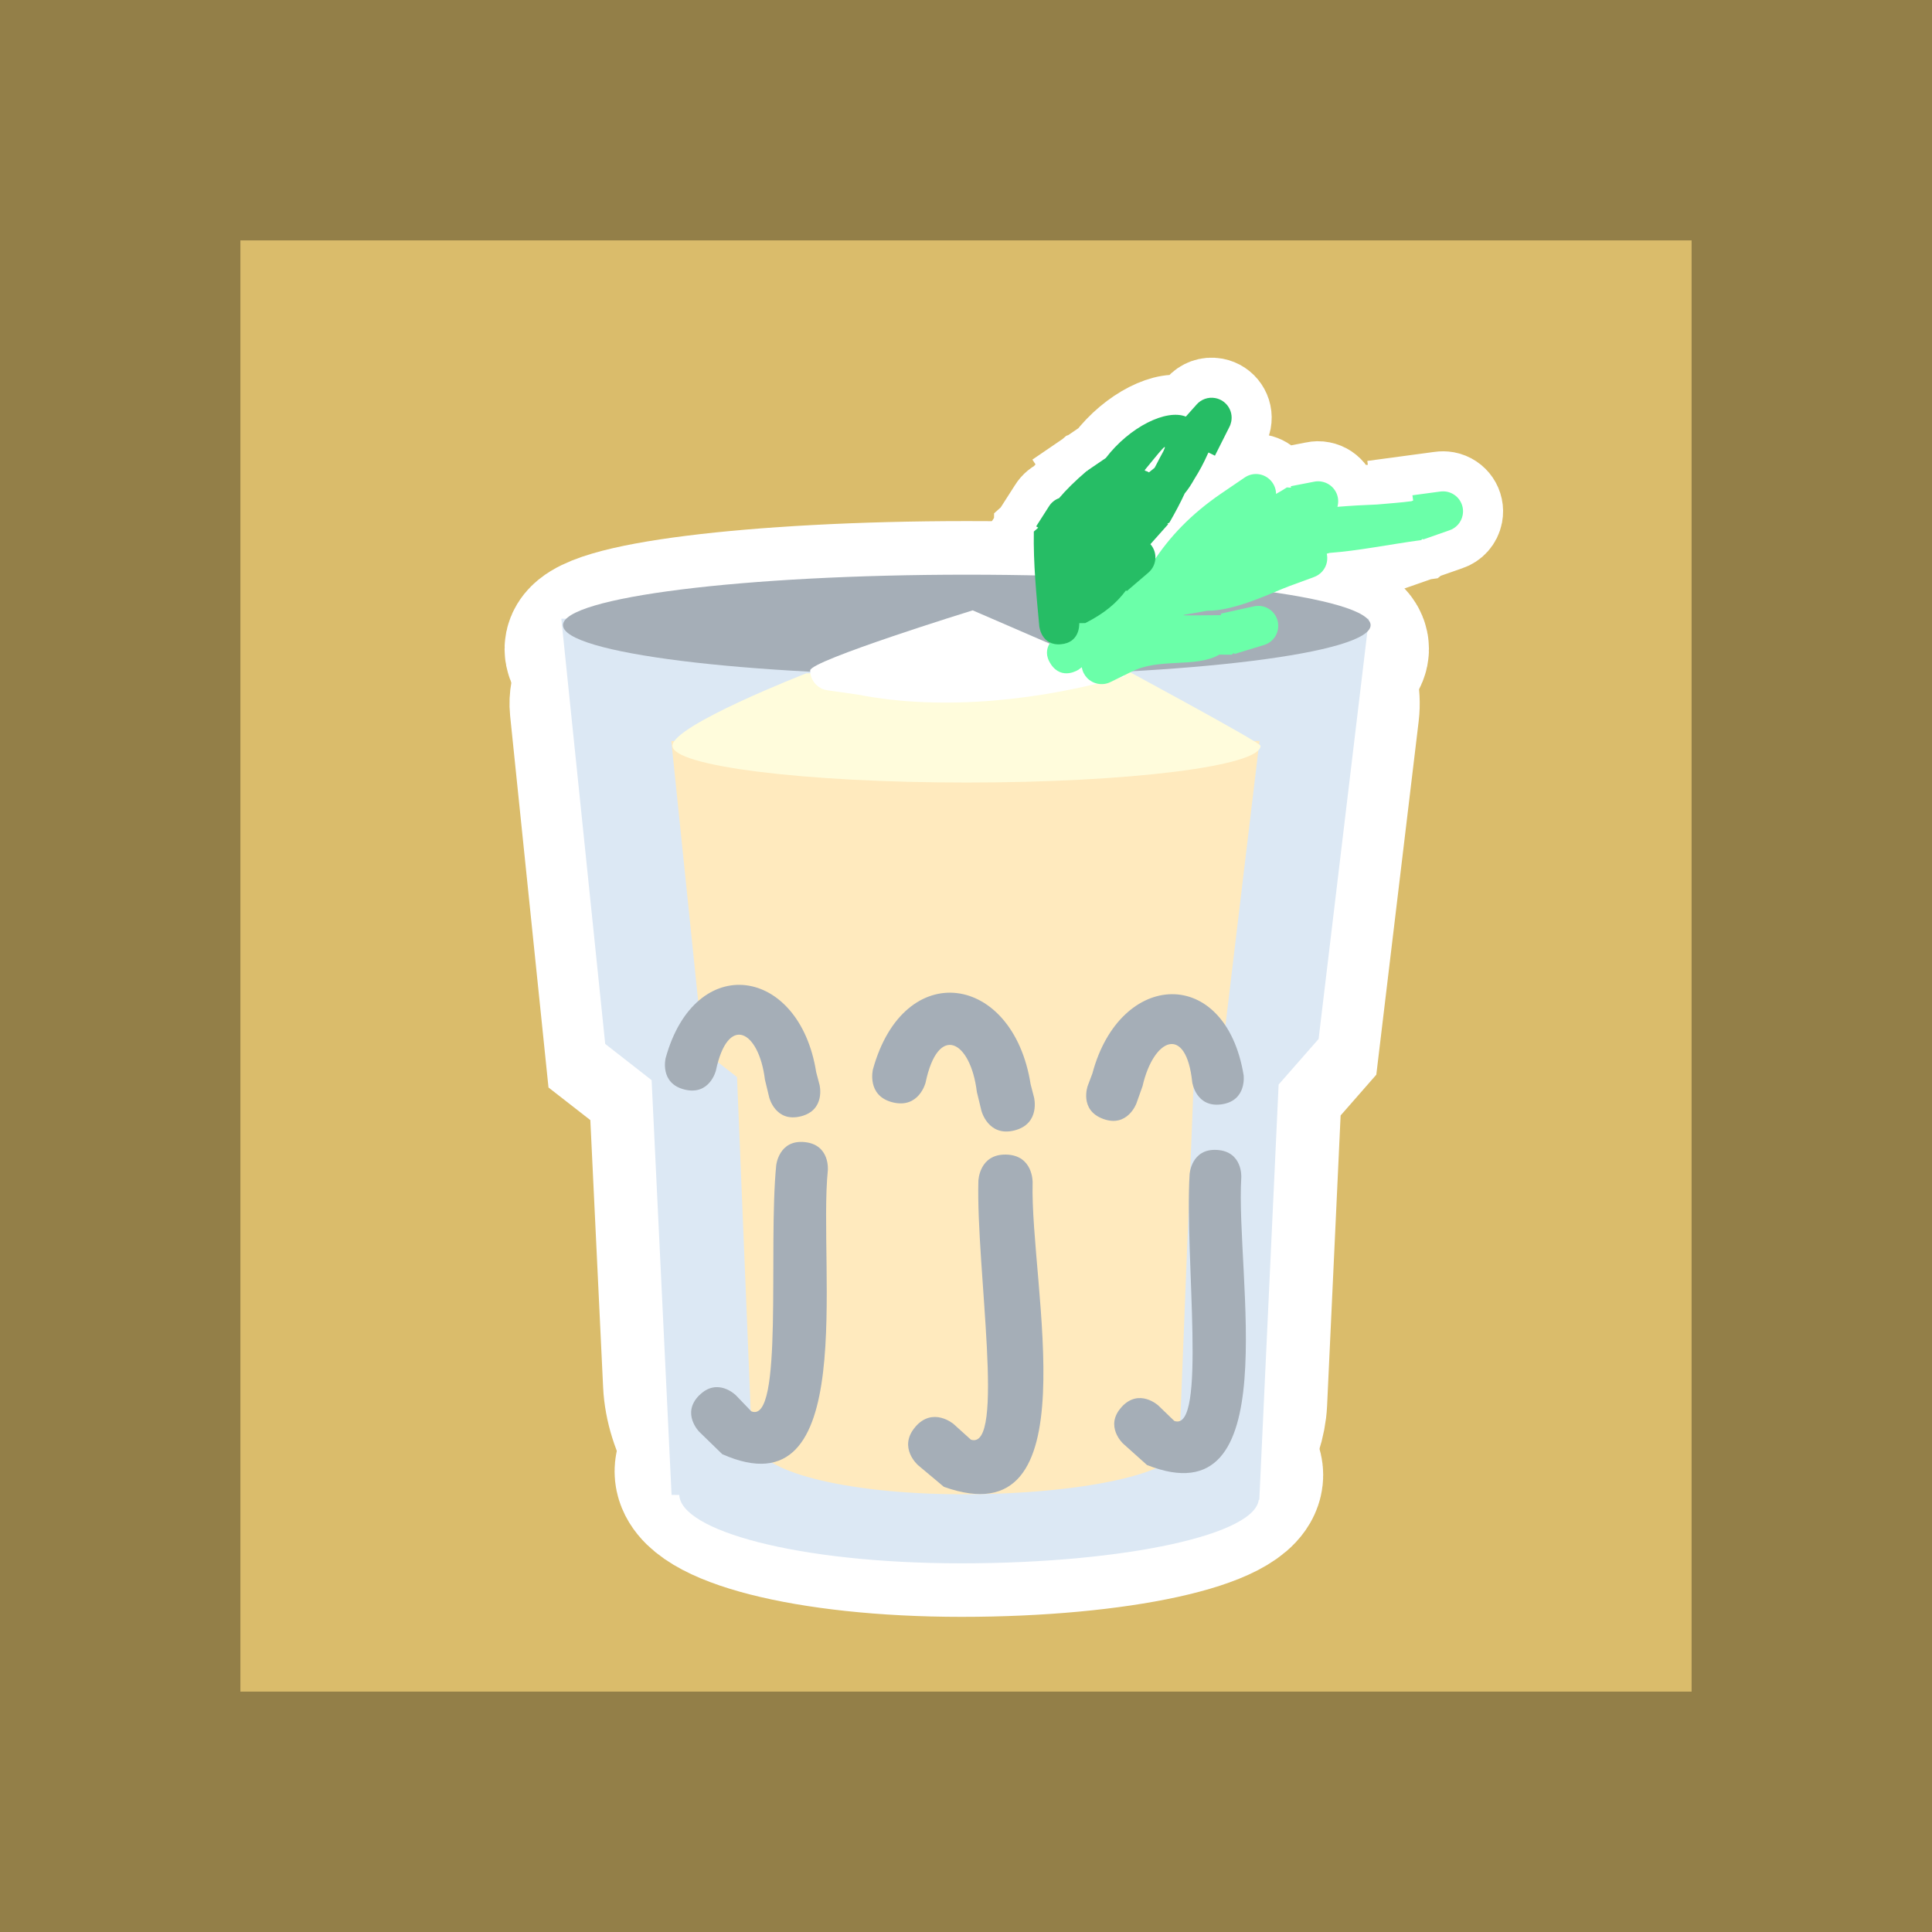 <svg version="1.1" xmlns="http://www.w3.org/2000/svg" xmlns:xlink="http://www.w3.org/1999/xlink" width="24.111" height="24.111" viewBox="0,0,24.111,24.111"><rect x="0" y="0" width="24.111" height="24.111" fill="#333333" stroke="none"/><g transform="translate(-227.945,-167.967)"><g data-paper-data="{&quot;isPaintingLayer&quot;:true}" fill-rule="nonzero" stroke-linecap="butt" stroke-linejoin="miter" stroke-miterlimit="10" stroke-dasharray="" stroke-dashoffset="0" style="mix-blend-mode: normal"><path d="M229.445,190.578v-21.111h21.111v21.111z" fill="#dabc6b" stroke="#937f48" stroke-width="3"/><path d="M241.06,176.256c-0.141,-0.207 0.066,-0.347 0.066,-0.347l0.096,-0.062c0.246,-0.12 0.403,-0.277 0.603,-0.36c0.012,-0.02 0.023,-0.041 0.036,-0.06l-0.005,-0.004l0.029,-0.034c0.014,-0.02 0.028,-0.041 0.042,-0.06l0.01,-0.005l-0.004,-0.003l0.212,-0.238c0.045,-0.052 0.11,-0.085 0.181,-0.087c0.217,-0.337 0.49,-0.616 0.852,-0.865l0.301,-0.205c0.053,-0.036 0.119,-0.052 0.187,-0.039c0.119,0.023 0.203,0.127 0.204,0.244c0.051,-0.029 0.097,-0.056 0.135,-0.081l0.052,0.003l-0.003,-0.018l0.288,-0.056c0.032,-0.007 0.066,-0.008 0.1,-0.001c0.136,0.026 0.225,0.156 0.199,0.292c-0.001,0.007 -0.003,0.015 -0.005,0.022c0.17,-0.014 0.337,-0.023 0.495,-0.029c0.155,-0.014 0.303,-0.024 0.428,-0.041l0.022,-0.008l-0.009,-0.066l0.342,-0.046c0.028,-0.004 0.057,-0.004 0.086,0.001c0.136,0.026 0.225,0.156 0.199,0.292c-0.018,0.093 -0.084,0.164 -0.168,0.191l-0.326,0.114l-0.003,-0.01l-0.021,0.017c-0.422,0.058 -0.778,0.133 -1.143,0.16c-0.012,0.003 -0.023,0.006 -0.035,0.01c0.007,0.032 0.008,0.067 0.002,0.102c-0.017,0.091 -0.082,0.161 -0.163,0.19l-0.3,0.11c-0.208,0.076 -0.677,0.314 -1.034,0.31c-0.345,0.068 -0.496,0.06 0.176,0.055l-0.004,-0.019l0.408,-0.09c0.034,-0.008 0.07,-0.01 0.106,-0.003c0.136,0.026 0.225,0.156 0.199,0.292c-0.018,0.096 -0.089,0.169 -0.178,0.194l-0.365,0.111l-0.004,-0.014l-0.03,0.022c-0.053,0.001 -0.104,0 -0.153,-0.001c-0.303,0.174 -0.751,0.031 -1.111,0.221l-0.247,0.121c-0.047,0.024 -0.103,0.033 -0.159,0.022c-0.106,-0.02 -0.184,-0.104 -0.2,-0.205c-0.002,0.001 -0.003,0.001 -0.005,0.002l-0.034,0.026c0,0 -0.207,0.141 -0.347,-0.066z" fill="#6bffa9" stroke="#ffffff" stroke-width="1"/><path d="M241.414,175.744c0.001,0.045 -0.006,0.242 -0.227,0.263c-0.249,0.023 -0.272,-0.226 -0.272,-0.226c-0.037,-0.4 -0.075,-0.779 -0.068,-1.18l0.055,-0.049l-0.026,-0.016l0.158,-0.247c0.03,-0.049 0.075,-0.086 0.128,-0.105c0.087,-0.103 0.201,-0.216 0.344,-0.338l0.014,-0.005l-0.002,-0.003l0.227,-0.155c0.297,-0.388 0.753,-0.614 0.999,-0.517l0.132,-0.148c0.056,-0.066 0.145,-0.1 0.236,-0.083c0.136,0.026 0.225,0.156 0.199,0.292c-0.005,0.025 -0.013,0.049 -0.025,0.071l-0.179,0.356l-0.08,-0.04c-0.004,0.006 -0.007,0.013 -0.01,0.019c-0.049,0.111 -0.105,0.215 -0.166,0.311c-0.037,0.066 -0.076,0.127 -0.121,0.181c-0.051,0.111 -0.115,0.232 -0.191,0.364l-0.025,0.013l0.009,0.008l-0.212,0.238c-0.003,0.003 -0.006,0.007 -0.009,0.01c0.049,0.056 0.073,0.133 0.058,0.211c-0.011,0.059 -0.042,0.109 -0.084,0.145l-0.269,0.23l-0.009,-0.01c-0.119,0.159 -0.264,0.284 -0.509,0.409zM242.353,173.807c0.007,-0.012 0.013,-0.024 0.019,-0.035c0.029,-0.057 0.059,-0.114 0.091,-0.172c0.065,-0.136 -0.039,-0.001 -0.23,0.231c-0,0.003 -0,0.006 -0.001,0.009c0.018,0.005 0.035,0.013 0.052,0.022c0.023,-0.019 0.046,-0.037 0.068,-0.055z" fill="#26bd65" stroke="#ffffff" stroke-width="1"/><g stroke="#ffffff" stroke-width="2"><path d="M236.289,181.439l-0.548,-0.427c0,0 -0.347,-3.36 -0.435,-4.215c-0.039,-0.374 0.385,-0.807 0.856,-0.807c1.139,0 5.959,0 7.841,0c0.47,0 0.701,0.466 0.654,0.858c-0.103,0.859 -0.492,4.105 -0.492,4.105l-0.472,0.539c0,0 -0.145,3.109 -0.185,3.972c-0.019,0.418 -0.31,0.928 -0.594,0.926c-0.747,-0.006 -4.155,-0.034 -5.666,-0.047c-0.444,-0.004 -0.754,-0.629 -0.777,-1.106c-0.043,-0.886 -0.182,-3.798 -0.182,-3.798z" fill="#dce8f4"/><path d="M244.778,176.067c0,0.329 -2.135,0.597 -4.768,0.597c-2.633,0 -4.768,-0.267 -4.768,-0.597c0,-0.329 2.135,-0.597 4.768,-0.597c2.633,0 4.768,0.267 4.768,0.597z" fill="#a5aeb7"/><path d="M243.458,186.375c0,0.426 -1.573,0.77 -3.512,0.77c-1.94,0 -3.331,-0.39 -3.331,-0.816c0,-0.426 1.391,-0.725 3.331,-0.725c1.94,0 3.512,0.345 3.512,0.77z" fill="#dce8f4"/></g><g stroke="none" stroke-width="0"><path d="M236.077,181.447l-0.579,-0.452l-0.548,-5.307h10.079l-0.628,5.245l-0.499,0.569l-0.241,5.182l-7.335,-0.061z" fill="#dce8f4"/><path d="M245.05,175.769c0,0.348 -2.256,0.63 -5.039,0.63c-2.783,0 -5.04,-0.282 -5.04,-0.63c0,-0.348 2.256,-0.63 5.04,-0.63c2.783,0 5.039,0.282 5.039,0.63z" fill="#a5aeb7"/><path d="M243.655,186.663c0,0.45 -1.662,0.814 -3.712,0.814c-2.05,0 -3.521,-0.412 -3.521,-0.862c0,-0.45 1.47,-0.766 3.521,-0.766c2.05,0 3.712,0.365 3.712,0.814z" fill="#dce8f4"/></g><g stroke="none" stroke-width="0"><path d="M237.143,181.409l-0.421,-0.329l-0.399,-3.865h7.34l-0.457,3.82l-0.363,0.415l-0.176,4.444l-5.342,-0.044z" fill="#ffeabe"/><path d="M243.677,177.274c0,0.254 -1.643,0.459 -3.67,0.459c-2.027,0 -3.67,-0.206 -3.67,-0.459c0,-0.254 1.67,-0.904 1.67,-0.904c0,0 1.233,-0.038 2.02,-0.053c0.595,-0.012 1.789,-0.086 1.789,-0.086c0,0 1.861,1.001 1.861,1.043z" fill="#fffcdc"/><path d="M242.662,186.022c0,0.328 -1.21,0.593 -2.704,0.593c-1.493,0 -2.564,-0.3 -2.564,-0.628c0,-0.328 1.071,-0.558 2.564,-0.558c1.493,0 2.704,0.266 2.704,0.593z" fill="#ffeabe"/></g><path d="M237.937,181.899c-0.314,0.078 -0.392,-0.235 -0.392,-0.235l-0.054,-0.224c-0.075,-0.612 -0.462,-0.826 -0.612,-0.111c0,0 -0.078,0.314 -0.392,0.235c-0.314,-0.078 -0.235,-0.392 -0.235,-0.392c0.37,-1.341 1.671,-1.143 1.879,0.176l0.042,0.159c0,0 0.078,0.314 -0.235,0.392z" fill="#a5aeb7" stroke="none" stroke-width="0.5"/><path d="M236.672,185.38c0.229,-0.229 0.457,0 0.457,0l0.192,0.2c0.406,0.165 0.208,-2.037 0.311,-3.07c0,0 0.032,-0.322 0.354,-0.29c0.322,0.032 0.29,0.354 0.29,0.354c-0.123,1.228 0.404,4.302 -1.317,3.541l-0.287,-0.279c0,0 -0.229,-0.229 0,-0.457z" fill="#a5aeb7" stroke="none" stroke-width="0.5"/><path d="M240.604,182.075c-0.328,0.082 -0.411,-0.246 -0.411,-0.246l-0.057,-0.235c-0.078,-0.641 -0.483,-0.865 -0.64,-0.116c0,0 -0.082,0.328 -0.411,0.246c-0.328,-0.082 -0.246,-0.411 -0.246,-0.411c0.388,-1.404 1.75,-1.197 1.968,0.185l0.043,0.166c0,0 0.082,0.328 -0.246,0.411z" fill="#a5aeb7" stroke="none" stroke-width="0.5"/><path d="M239.368,185.774c0.221,-0.256 0.478,-0.035 0.478,-0.035l0.216,0.195c0.436,0.142 0.063,-2.143 0.093,-3.229c0,0 0.009,-0.338 0.348,-0.329c0.338,0.009 0.329,0.348 0.329,0.348c-0.035,1.292 0.748,4.463 -1.108,3.798l-0.321,-0.269c0,0 -0.256,-0.221 -0.035,-0.478z" fill="#a5aeb7" stroke="none" stroke-width="0.5"/><path d="M241.52,181.517l0.058,-0.154c0.344,-1.291 1.659,-1.352 1.887,0.02c0,0 0.045,0.32 -0.275,0.366c-0.32,0.045 -0.366,-0.275 -0.366,-0.275c-0.075,-0.726 -0.482,-0.555 -0.62,0.047l-0.077,0.217c0,0 -0.111,0.304 -0.414,0.193c-0.304,-0.111 -0.193,-0.414 -0.193,-0.414z" data-paper-data="{&quot;index&quot;:null}" fill="#a5aeb7" stroke="none" stroke-width="0.5"/><path d="M241.943,185.525c0.219,-0.237 0.457,-0.018 0.457,-0.018l0.2,0.193c0.412,0.149 0.128,-2.044 0.191,-3.079c0,0 0.02,-0.323 0.342,-0.303c0.323,0.02 0.303,0.342 0.303,0.342c-0.075,1.232 0.573,4.283 -1.177,3.59l-0.298,-0.267c0,0 -0.237,-0.219 -0.018,-0.457z" fill="#a5aeb7" stroke="none" stroke-width="0.5"/><path d="M241.985,176.407c-1.029,0.294 -2.258,0.439 -3.331,0.229l-0.38,-0.054c-0.123,-0.016 -0.218,-0.121 -0.218,-0.248c0,-0.123 2.028,-0.75 2.028,-0.75z" fill="#ffffff" stroke="none" stroke-width="0.5"/><path d="M241.06,176.256c-0.141,-0.207 0.066,-0.347 0.066,-0.347l0.096,-0.062c0.246,-0.12 0.403,-0.277 0.603,-0.36c0.012,-0.02 0.023,-0.041 0.036,-0.06l-0.005,-0.004l0.029,-0.034c0.014,-0.02 0.028,-0.041 0.042,-0.06l0.01,-0.005l-0.004,-0.003l0.212,-0.238c0.045,-0.052 0.11,-0.085 0.181,-0.087c0.217,-0.337 0.49,-0.616 0.852,-0.865l0.301,-0.205c0.053,-0.036 0.119,-0.052 0.187,-0.039c0.119,0.023 0.203,0.127 0.204,0.244c0.051,-0.029 0.097,-0.056 0.135,-0.081l0.052,0.003l-0.003,-0.018l0.288,-0.056c0.032,-0.007 0.066,-0.008 0.1,-0.001c0.136,0.026 0.225,0.156 0.199,0.292c-0.001,0.007 -0.003,0.015 -0.005,0.022c0.17,-0.014 0.337,-0.023 0.495,-0.029c0.155,-0.014 0.303,-0.024 0.428,-0.041l0.022,-0.008l-0.009,-0.066l0.342,-0.046c0.028,-0.004 0.057,-0.004 0.086,0.001c0.136,0.026 0.225,0.156 0.199,0.292c-0.018,0.093 -0.084,0.164 -0.168,0.191l-0.326,0.114l-0.003,-0.01l-0.021,0.017c-0.422,0.058 -0.778,0.133 -1.143,0.16c-0.012,0.003 -0.023,0.006 -0.035,0.01c0.007,0.032 0.008,0.067 0.002,0.102c-0.017,0.091 -0.082,0.161 -0.163,0.19l-0.3,0.11c-0.208,0.076 -0.677,0.314 -1.034,0.31c-0.345,0.068 -0.496,0.06 0.176,0.055l-0.004,-0.019l0.408,-0.09c0.034,-0.008 0.07,-0.01 0.106,-0.003c0.136,0.026 0.225,0.156 0.199,0.292c-0.018,0.096 -0.089,0.169 -0.178,0.194l-0.365,0.111l-0.004,-0.014l-0.03,0.022c-0.053,0.001 -0.104,0 -0.153,-0.001c-0.303,0.174 -0.751,0.031 -1.111,0.221l-0.247,0.121c-0.047,0.024 -0.103,0.033 -0.159,0.022c-0.106,-0.02 -0.184,-0.104 -0.2,-0.205c-0.002,0.001 -0.003,0.001 -0.005,0.002l-0.034,0.026c0,0 -0.207,0.141 -0.347,-0.066z" fill="#6bffa9" stroke="none" stroke-width="0.5"/><path d="M241.414,175.744c0.001,0.045 -0.006,0.242 -0.227,0.263c-0.249,0.023 -0.272,-0.226 -0.272,-0.226c-0.037,-0.4 -0.075,-0.779 -0.068,-1.18l0.055,-0.049l-0.026,-0.016l0.158,-0.247c0.03,-0.049 0.075,-0.086 0.128,-0.105c0.087,-0.103 0.201,-0.216 0.344,-0.338l0.014,-0.005l-0.002,-0.003l0.227,-0.155c0.297,-0.388 0.753,-0.614 0.999,-0.517l0.132,-0.148c0.056,-0.066 0.145,-0.1 0.236,-0.083c0.136,0.026 0.225,0.156 0.199,0.292c-0.005,0.025 -0.013,0.049 -0.025,0.071l-0.179,0.356l-0.08,-0.04c-0.004,0.006 -0.007,0.013 -0.01,0.019c-0.049,0.111 -0.105,0.215 -0.166,0.311c-0.037,0.066 -0.076,0.127 -0.121,0.181c-0.051,0.111 -0.115,0.232 -0.191,0.364l-0.025,0.013l0.009,0.008l-0.212,0.238c-0.003,0.003 -0.006,0.007 -0.009,0.01c0.049,0.056 0.073,0.133 0.058,0.211c-0.011,0.059 -0.042,0.109 -0.084,0.145l-0.269,0.23l-0.009,-0.01c-0.119,0.159 -0.264,0.284 -0.509,0.409zM242.353,173.807c0.007,-0.012 0.013,-0.024 0.019,-0.035c0.029,-0.057 0.059,-0.114 0.091,-0.172c0.065,-0.136 -0.039,-0.001 -0.23,0.231c-0,0.003 -0,0.006 -0.001,0.009c0.018,0.005 0.035,0.013 0.052,0.022c0.023,-0.019 0.046,-0.037 0.068,-0.055z" fill="#26bd65" stroke="none" stroke-width="0.5"/></g></g></svg>